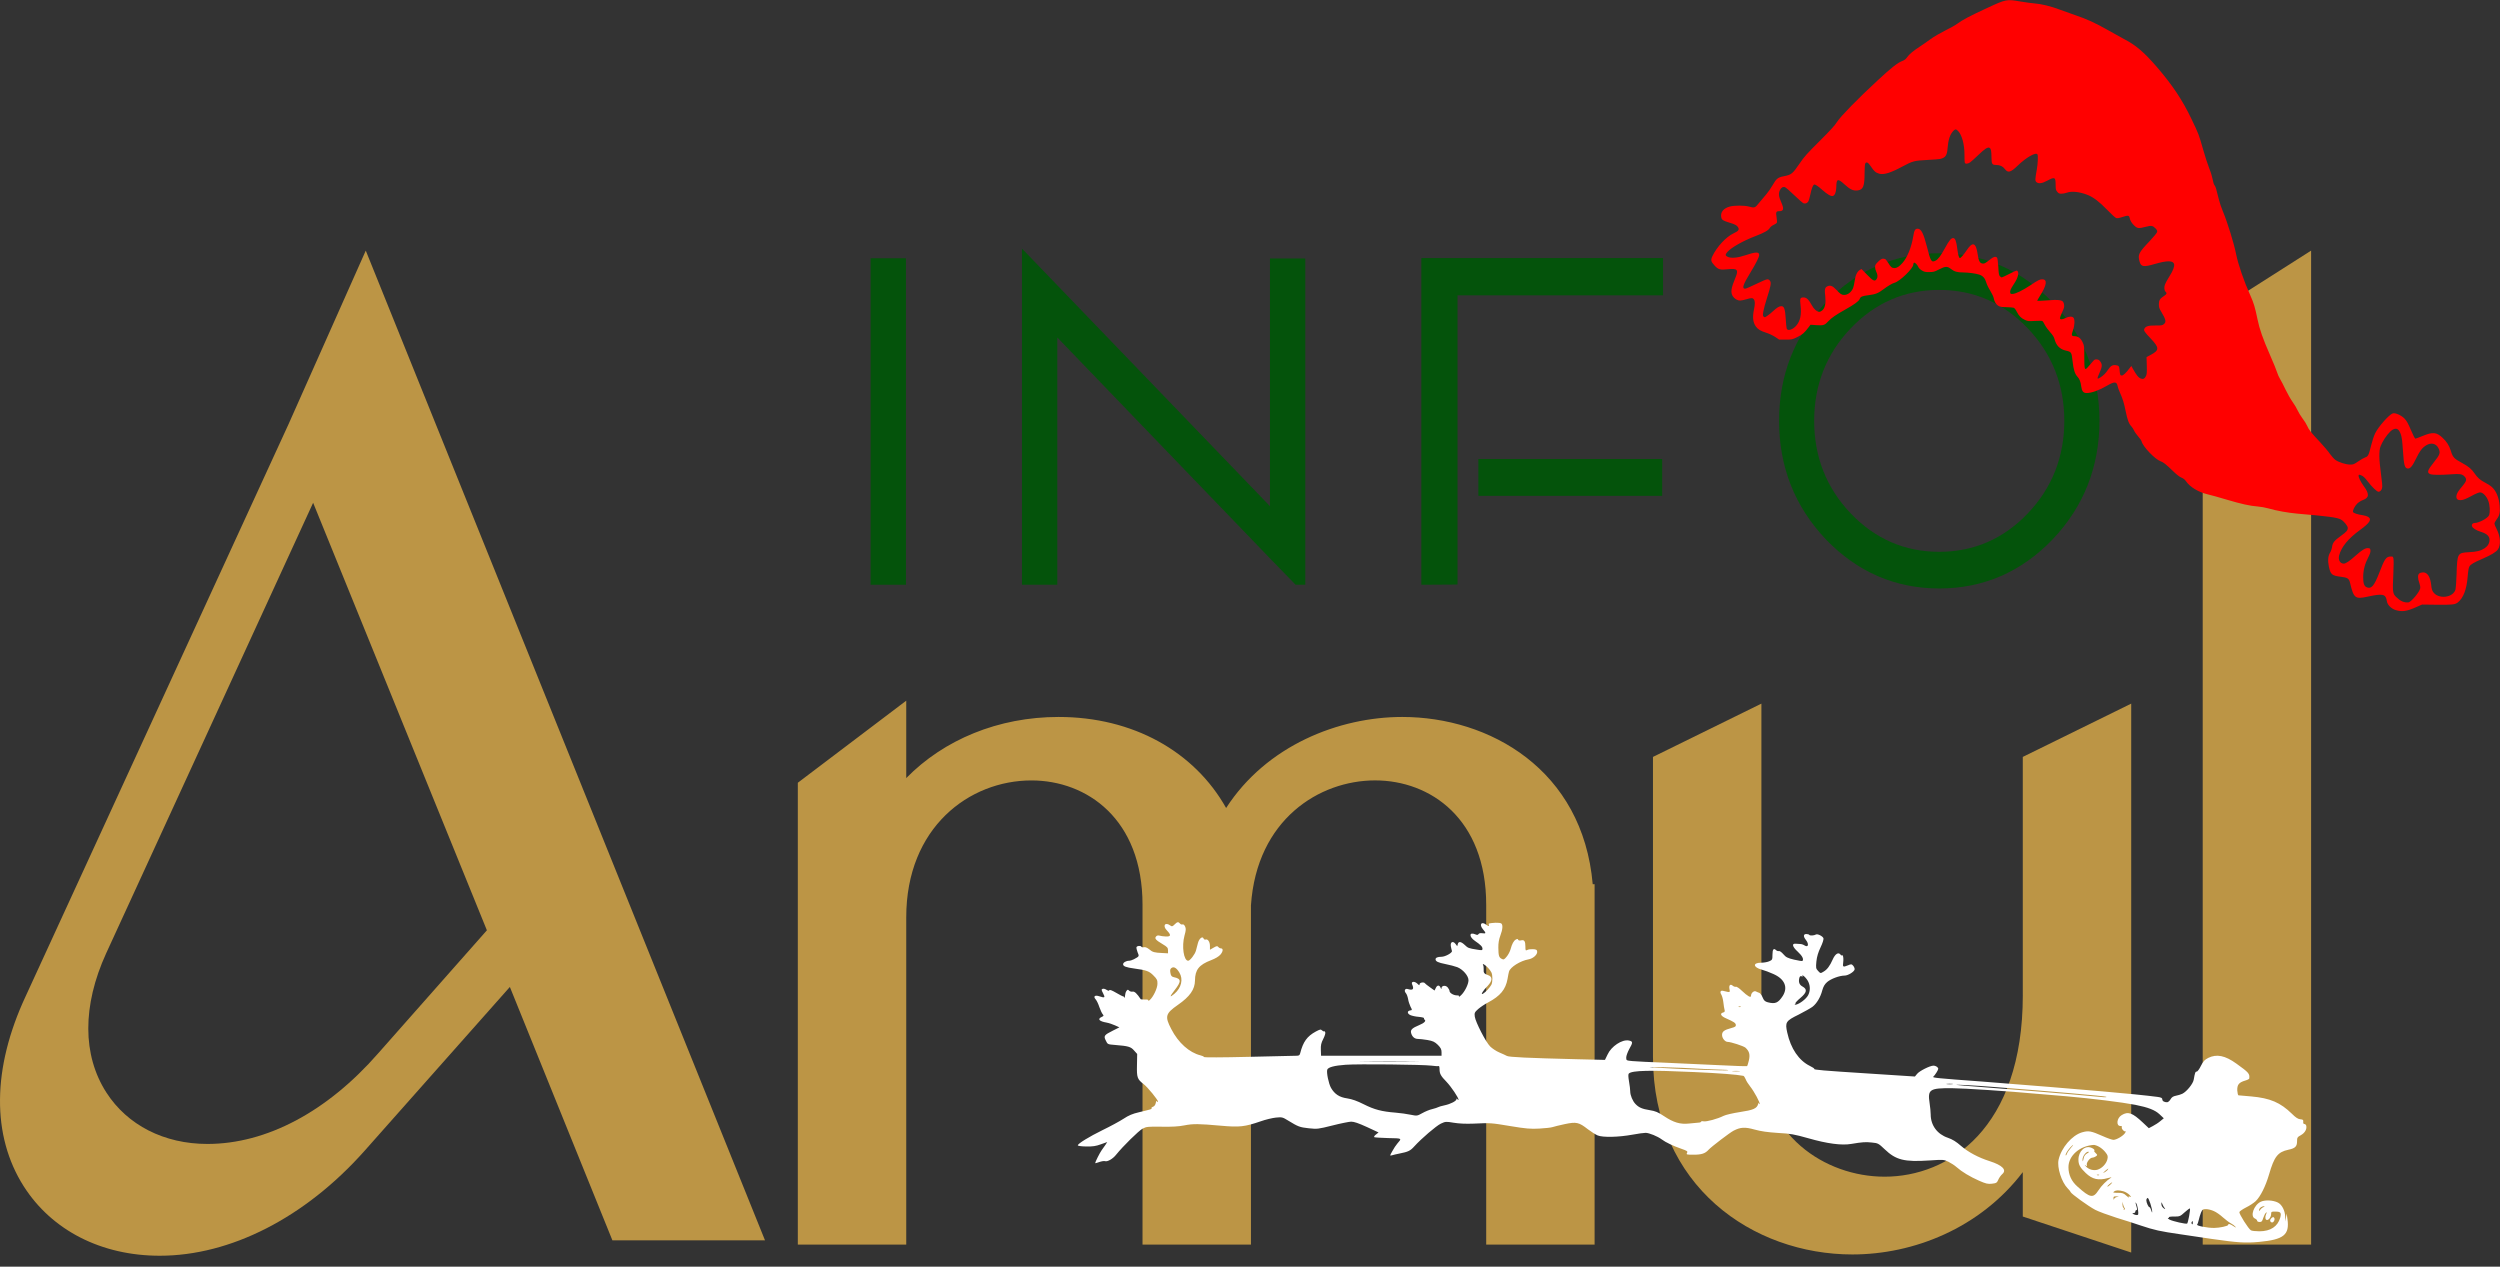 <svg width="225" height="114" viewBox="0 0 225 114" fill="none" xmlns="http://www.w3.org/2000/svg">
<rect x="0" y="0" width="225" height="114" fill="#333333" stroke="none"/>
<g clip-path="url(#clip0_37_19)">
<path d="M25.957 38.202L2.303 89.675C-0.709 96.136 -0.768 102.204 2.136 106.767C4.665 110.737 9.126 113.016 14.376 113.016C20.75 113.016 27.46 109.585 32.787 103.601L45.888 88.826L55.115 111.629H68.85L32.919 22.555L25.957 38.202ZM34.043 94.793C29.445 100.055 23.984 102.955 18.666 102.955C14.778 102.955 11.462 101.266 9.571 98.323C7.41 94.96 7.405 90.508 9.557 85.792L28.182 45.249L43.82 83.727L34.043 94.793Z" fill="#BC9545"/>
<path d="M126.201 64.526C120.511 64.526 113.98 67.092 110.351 72.72C107.491 67.63 101.964 64.526 95.27 64.526C89.851 64.526 84.947 66.572 81.562 70.027V63.06L71.804 70.448V112.015H81.562V82.556C81.562 74.47 87.228 70.239 92.829 70.239C97.805 70.239 102.827 73.698 102.827 81.43V112.015H112.585V81.488C113.103 73.757 118.735 70.236 123.759 70.236C128.736 70.236 133.758 73.696 133.758 81.427V112.012H143.514V79.579H143.344C142.448 69.253 134.042 64.526 126.201 64.526Z" fill="#BC9545"/>
<path d="M182.053 89.558C182.053 101.621 175.352 105.902 169.611 105.902C164.237 105.902 158.526 102.12 158.526 95.113V63.326L148.768 68.122V95.113C148.768 106.791 157.797 112.901 166.716 112.901C172.198 112.901 178.182 110.558 182.051 105.492V109.488L191.809 112.729V63.326L182.051 68.122V89.558H182.053Z" fill="#BC9545"/>
<path d="M198.244 28.769V112.014H208V22.555L198.244 28.769Z" fill="#BC9545"/>
<path d="M81.537 23.244H78.355V52.627H81.537V23.244Z" fill="#04530B"/>
<path d="M114.297 45.556L94.99 25.503L91.977 22.373V52.629H95.159V30.375L114.467 50.43L116.607 52.629H117.477V23.264H114.297V45.556Z" fill="#04530B"/>
<path d="M127.92 52.629L131.177 52.608V26.581H149.673V23.225H127.92V52.629Z" fill="#04530B"/>
<path d="M149.598 41.31H133.054V44.626H149.598V41.31Z" fill="#04530B"/>
<path d="M184.734 27.209C181.921 24.278 178.49 22.792 174.534 22.792C170.578 22.792 167.146 24.278 164.333 27.209C161.534 30.151 160.116 33.74 160.116 37.878C160.116 42.015 161.534 45.604 164.333 48.546C167.146 51.477 170.578 52.963 174.534 52.963C178.49 52.963 181.921 51.477 184.734 48.546C187.533 45.604 188.951 42.015 188.951 37.88C188.951 33.74 187.533 30.151 184.734 27.209ZM182.491 46.215C180.306 48.504 177.627 49.663 174.531 49.663C171.436 49.663 168.76 48.504 166.572 46.215C164.385 43.925 163.275 41.121 163.275 37.878C163.275 34.634 164.385 31.828 166.572 29.54C168.757 27.251 171.436 26.092 174.531 26.092C177.627 26.092 180.303 27.251 182.491 29.54C184.678 31.831 185.788 34.636 185.788 37.878C185.788 41.121 184.678 43.927 182.491 46.215Z" fill="#04530B"/>
<path d="M105.706 83.207C105.517 83.394 105.472 83.403 105.329 83.296C104.861 82.949 104.601 83.314 105.023 83.742C105.418 84.151 105.391 84.303 104.924 84.285C104.709 84.276 104.457 84.24 104.349 84.205C104.223 84.169 104.116 84.196 104.044 84.285C103.891 84.463 104.017 84.606 104.646 84.98C105.05 85.22 105.122 85.3 105.122 85.532V85.799L104.61 85.772C103.882 85.737 103.738 85.701 103.424 85.434C103.244 85.291 103.073 85.22 102.966 85.247C102.867 85.274 102.759 85.256 102.732 85.211C102.66 85.087 102.337 85.113 102.283 85.247C102.265 85.309 102.31 85.514 102.382 85.701C102.543 86.075 102.543 86.066 102.049 86.334C101.914 86.405 101.717 86.467 101.618 86.467C101.357 86.467 101.079 86.627 101.079 86.779C101.079 86.966 101.321 87.064 102.112 87.171C103.172 87.313 103.433 87.402 103.819 87.803C104.134 88.115 104.179 88.222 104.17 88.551C104.161 88.961 103.792 89.727 103.478 90.003C103.379 90.092 103.325 90.119 103.352 90.056C103.397 89.985 103.307 89.949 103.055 89.958C102.849 89.958 102.678 89.949 102.669 89.932C102.319 89.406 102.112 89.219 101.941 89.246C101.834 89.273 101.69 89.228 101.618 89.157C101.51 89.041 101.483 89.05 101.375 89.192C101.312 89.281 101.259 89.477 101.25 89.62C101.25 89.771 101.223 89.843 101.196 89.78C101.178 89.727 101.124 89.673 101.079 89.673C101.034 89.673 100.746 89.522 100.441 89.344C100.073 89.13 99.866 89.05 99.839 89.121C99.821 89.192 99.749 89.183 99.588 89.085C99.471 89.005 99.309 88.961 99.237 88.996C99.111 89.041 99.12 89.094 99.282 89.406C99.489 89.798 99.435 89.834 98.932 89.664C98.545 89.531 98.366 89.673 98.608 89.941C98.698 90.038 98.851 90.35 98.941 90.635C99.04 90.911 99.174 91.205 99.246 91.285C99.354 91.41 99.345 91.437 99.147 91.526C98.743 91.713 98.923 91.918 99.597 92.034C99.794 92.069 100.136 92.185 100.351 92.283L100.746 92.461L100.162 92.755C99.372 93.147 99.309 93.236 99.525 93.654C99.686 93.993 99.686 93.993 100.36 94.046C101.573 94.144 101.771 94.207 102.067 94.545L102.346 94.857L102.328 95.863C102.301 96.985 102.355 97.128 102.93 97.573C103.289 97.849 104.223 98.989 104.223 99.15C104.223 99.212 104.196 99.203 104.143 99.132C104.089 99.043 104.053 99.087 104.017 99.274C103.981 99.444 103.891 99.568 103.774 99.604C103.675 99.639 103.612 99.693 103.639 99.737C103.684 99.818 103.621 99.835 102.507 100.103C101.923 100.236 101.573 100.388 101.115 100.69C100.773 100.913 99.938 101.367 99.255 101.697C98.006 102.311 97.027 102.917 97 103.077C97 103.131 97.305 103.175 97.746 103.184C98.339 103.193 98.617 103.157 99.075 102.988L99.65 102.783L99.498 103.024C99.417 103.148 99.255 103.371 99.147 103.523C98.986 103.745 98.563 104.582 98.563 104.689C98.563 104.707 98.734 104.654 98.941 104.582C99.147 104.511 99.372 104.476 99.444 104.502C99.659 104.582 100.154 104.306 100.459 103.914C101.061 103.166 102.48 101.768 102.831 101.581C103.163 101.403 103.307 101.385 104.538 101.403C105.463 101.421 106.101 101.385 106.577 101.287C107.386 101.127 107.88 101.136 109.884 101.314C111.564 101.465 112.031 101.412 113.477 100.913C113.9 100.762 114.502 100.619 114.825 100.583C115.391 100.53 115.427 100.539 115.948 100.86C116.837 101.403 116.972 101.456 117.79 101.545C118.554 101.626 118.625 101.617 119.91 101.296C120.638 101.109 121.402 100.958 121.599 100.949C121.869 100.949 122.255 101.082 123.019 101.43L124.07 101.919L123.836 102.106C123.702 102.204 123.639 102.311 123.684 102.347C123.737 102.374 124.304 102.409 124.95 102.427C126.235 102.454 126.181 102.427 125.741 102.944C125.633 103.068 125.436 103.362 125.31 103.603C125.067 104.03 125.067 104.03 125.274 103.977C125.382 103.941 125.696 103.87 125.966 103.816C126.729 103.665 126.927 103.576 127.286 103.175C127.942 102.454 129.254 101.332 129.676 101.127C130.098 100.931 130.134 100.931 130.835 101.047C131.32 101.127 131.922 101.153 132.605 101.127C134.186 101.056 134.168 101.056 135.938 101.349C137.34 101.581 137.744 101.617 138.553 101.572C139.074 101.545 139.604 101.483 139.73 101.438C139.846 101.394 140.341 101.278 140.826 101.171C141.877 100.949 142.102 101.002 142.91 101.634C143.207 101.857 143.593 102.106 143.782 102.187C144.249 102.383 145.677 102.347 146.899 102.124C147.42 102.026 147.959 101.955 148.112 101.955C148.436 101.964 149.181 102.267 149.55 102.543C149.918 102.819 150.601 103.14 151.32 103.389C151.85 103.576 151.912 103.612 151.832 103.763C151.751 103.914 151.796 103.923 152.425 103.923C153.143 103.923 153.467 103.816 153.772 103.478C154.024 103.202 155.695 101.928 156.027 101.759C156.656 101.438 157.052 101.421 157.914 101.661C158.489 101.821 159.082 101.902 160.016 101.964C161.166 102.026 161.49 102.089 162.757 102.445C164.437 102.926 165.748 103.104 166.611 102.953C167.626 102.783 167.905 102.766 168.471 102.828C169.028 102.881 169.064 102.908 169.63 103.442C170.636 104.404 171.391 104.591 173.655 104.44C174.895 104.36 174.948 104.36 175.353 104.556C175.586 104.671 175.919 104.885 176.098 105.046C176.557 105.455 177.293 105.901 178.12 106.266C178.731 106.533 178.902 106.577 179.279 106.533C179.665 106.488 179.728 106.453 179.845 106.177C179.917 106.007 180.079 105.776 180.204 105.669C180.636 105.295 180.213 104.867 179.063 104.502C178.057 104.182 177.141 103.692 176.503 103.14C176.045 102.739 175.721 102.543 175.308 102.4C174.355 102.08 173.762 101.278 173.762 100.298C173.762 100.085 173.718 99.622 173.664 99.283C173.475 98.045 173.664 97.921 175.694 97.938C176.781 97.947 180.662 98.197 183.376 98.446C183.645 98.473 184.84 98.571 186.026 98.669C188.245 98.865 190.995 99.203 192.18 99.435C193.348 99.666 193.959 99.907 194.364 100.29L194.741 100.646L194.436 100.895C194.274 101.038 193.968 101.234 193.762 101.341L193.393 101.536L192.854 101.029C191.92 100.147 191.525 100.005 190.95 100.361C190.5 100.628 190.429 101.341 190.842 101.341C190.95 101.341 190.995 101.376 190.968 101.438C190.887 101.554 191.183 101.893 191.3 101.821C191.354 101.786 191.327 101.857 191.246 101.982C191.075 102.24 190.482 102.587 190.204 102.587C190.096 102.587 189.656 102.436 189.225 102.24C188.191 101.786 187.976 101.741 187.383 101.911C186.475 102.178 185.514 103.3 185.271 104.378C185.119 105.072 185.541 106.39 186.089 106.951C186.215 107.076 186.332 107.219 186.35 107.281C186.404 107.441 187.958 108.563 188.569 108.884C188.874 109.044 189.728 109.356 190.455 109.588C191.183 109.81 192.18 110.131 192.675 110.3C193.896 110.71 194.391 110.817 196.223 111.084C197.086 111.209 198.362 111.396 199.054 111.503C201.416 111.841 202.09 111.886 203.33 111.77C205.531 111.565 206.07 111.137 205.873 109.73L205.801 109.223L205.738 109.579L205.684 109.935L205.666 109.508C205.657 108.964 205.379 108.421 205.019 108.234C204.579 108.011 203.86 107.976 203.474 108.154C202.845 108.448 202.486 109.472 202.944 109.668C203.052 109.712 203.141 109.801 203.141 109.864C203.141 109.926 203.24 109.98 203.366 109.98C203.546 109.98 203.6 109.917 203.689 109.623C203.752 109.427 203.86 109.223 203.923 109.16C204.031 109.071 204.031 109.098 203.941 109.294C203.833 109.534 203.878 109.801 204.031 109.801C204.202 109.801 204.399 109.516 204.399 109.285C204.399 109.053 204.426 109.036 204.804 109.044C205.262 109.044 205.343 109.151 205.217 109.606C204.983 110.389 204.354 110.808 203.366 110.817C203.025 110.817 202.665 110.781 202.584 110.728C202.369 110.612 201.515 109.258 201.542 109.089C201.56 109.018 201.83 108.831 202.144 108.67C202.459 108.519 202.845 108.261 203.016 108.1C203.438 107.691 203.896 106.782 204.211 105.713C204.678 104.093 205.001 103.683 205.945 103.478C206.564 103.353 206.735 103.184 206.735 102.721C206.735 102.383 206.762 102.338 207.086 102.16C207.436 101.964 207.634 101.626 207.562 101.314C207.544 101.234 207.472 101.162 207.4 101.162C207.31 101.162 207.274 101.091 207.292 100.958C207.31 100.797 207.274 100.753 207.032 100.735C206.816 100.717 206.609 100.575 206.268 100.236C205.235 99.23 204.318 98.829 202.602 98.678C202.036 98.624 201.524 98.58 201.47 98.58C201.416 98.58 201.371 98.384 201.354 98.143C201.336 97.627 201.497 97.422 202.063 97.253C202.261 97.199 202.432 97.11 202.432 97.066C202.486 96.629 202.396 96.531 201.282 95.73C200.257 94.99 199.494 94.839 198.739 95.213C198.416 95.382 198.29 95.516 198.083 95.925C197.948 96.21 197.778 96.442 197.706 96.442C197.58 96.442 197.544 96.54 197.436 97.163C197.382 97.529 196.807 98.241 196.412 98.437C196.286 98.499 196.026 98.58 195.837 98.615C195.586 98.66 195.451 98.749 195.343 98.945C195.262 99.087 195.118 99.203 195.037 99.203C194.777 99.203 194.606 99.096 194.606 98.936C194.606 98.82 194.507 98.767 194.184 98.722C193.25 98.597 191.309 98.401 189.216 98.223C188.003 98.125 185.864 97.938 184.454 97.823C183.043 97.707 180.276 97.484 178.3 97.333C174.391 97.048 173.87 96.994 173.996 96.905C174.05 96.87 174.176 96.692 174.293 96.513C174.472 96.21 174.481 96.157 174.355 96.041C174.284 95.97 174.131 95.908 174.014 95.908C173.7 95.908 172.738 96.389 172.532 96.656L172.343 96.887L168.219 96.62C164.032 96.353 163.206 96.282 163.287 96.202C163.314 96.175 163.134 96.05 162.891 95.934C161.894 95.445 161.166 94.367 160.852 92.933C160.645 91.998 160.717 91.882 161.885 91.312C162.388 91.054 162.945 90.742 163.116 90.617C163.502 90.323 163.844 89.754 164.005 89.13C164.104 88.783 164.221 88.578 164.446 88.382C164.787 88.088 165.56 87.803 166.009 87.803C166.323 87.803 166.871 87.465 166.916 87.251C166.934 87.171 166.871 87.019 166.791 86.921C166.647 86.761 166.611 86.752 166.323 86.877C165.856 87.064 165.829 87.046 165.892 86.574C165.919 86.342 165.901 86.093 165.856 86.022C165.811 85.951 165.766 85.924 165.766 85.977C165.766 86.022 165.704 85.995 165.641 85.906C165.452 85.665 165.164 85.853 164.94 86.36C164.688 86.93 164.446 87.26 164.122 87.447C163.844 87.616 163.844 87.616 163.628 87.384C163.43 87.171 163.421 87.108 163.475 86.529C163.52 86.102 163.637 85.71 163.853 85.256C164.032 84.891 164.14 84.534 164.113 84.445C164.05 84.258 163.574 84.018 163.43 84.107C163.269 84.205 162.891 84.223 162.838 84.143C162.811 84.098 162.694 84.062 162.568 84.062C162.298 84.062 162.28 84.285 162.532 84.597C162.829 84.971 162.748 85.309 162.406 85.087C162.298 85.015 162.137 84.962 162.038 84.962C161.939 84.962 161.759 84.944 161.634 84.935C161.229 84.891 161.301 85.202 161.804 85.657C162.209 86.031 162.361 86.334 162.218 86.485C162.191 86.512 161.858 86.458 161.472 86.369C160.879 86.227 160.735 86.155 160.502 85.879C160.349 85.701 160.169 85.568 160.097 85.594C160.025 85.621 159.918 85.576 159.846 85.514C159.63 85.3 159.522 85.443 159.522 85.924C159.522 86.369 159.504 86.396 159.217 86.52C159.055 86.592 158.723 86.645 158.48 86.645C157.725 86.645 157.779 87.064 158.561 87.269C158.795 87.331 159.253 87.5 159.585 87.652C160.618 88.097 160.942 88.854 160.448 89.638C160.034 90.27 159.774 90.377 159.109 90.208C158.839 90.136 158.75 90.047 158.633 89.762C158.552 89.558 158.417 89.379 158.327 89.353C158.246 89.326 158.112 89.273 158.031 89.228C157.851 89.139 157.591 89.371 157.591 89.62C157.591 89.834 157.303 89.673 156.764 89.166C156.539 88.943 156.297 88.783 156.225 88.809C156.162 88.827 156.036 88.792 155.955 88.72C155.731 88.524 155.587 88.667 155.65 89.005C155.704 89.273 155.695 89.299 155.506 89.273C155.389 89.255 155.21 89.21 155.111 89.183C154.85 89.103 154.761 89.273 154.922 89.522C154.985 89.629 155.075 89.941 155.102 90.208C155.129 90.475 155.183 90.787 155.21 90.885C155.255 91.027 155.219 91.089 155.084 91.125C154.761 91.205 154.868 91.446 155.327 91.642C156.063 91.971 156.198 92.06 156.225 92.238C156.243 92.372 156.162 92.434 155.821 92.523C155.183 92.693 154.985 92.835 154.985 93.147C154.985 93.441 155.255 93.77 155.488 93.77C155.776 93.77 156.917 94.144 157.087 94.287C157.438 94.607 157.519 94.901 157.402 95.427C157.339 95.694 157.267 95.934 157.231 95.952C157.195 95.97 156.036 95.934 154.662 95.863C153.287 95.792 151.104 95.694 149.819 95.641C148.534 95.596 147.232 95.525 146.926 95.498C146.369 95.445 146.36 95.445 146.36 95.177C146.36 95.026 146.486 94.688 146.63 94.42C146.98 93.815 146.971 93.717 146.585 93.645C145.983 93.53 145.013 94.171 144.68 94.91L144.446 95.391L141.877 95.329C137.537 95.222 135.812 95.142 135.624 95.035C135.525 94.981 135.22 94.839 134.941 94.723C134.662 94.607 134.294 94.358 134.114 94.18C133.728 93.797 132.803 91.998 132.731 91.499C132.686 91.161 132.713 91.107 133.036 90.813C133.234 90.644 133.638 90.368 133.935 90.217C135.022 89.638 135.507 89.059 135.678 88.106C135.723 87.821 135.786 87.518 135.812 87.438C135.929 87.037 136.828 86.476 137.564 86.342C137.987 86.271 138.382 85.906 138.346 85.639C138.328 85.478 138.256 85.443 137.969 85.425C137.78 85.416 137.546 85.443 137.457 85.496C137.304 85.576 137.286 85.55 137.286 85.202C137.286 84.704 137.187 84.561 136.9 84.632C136.756 84.668 136.657 84.641 136.63 84.57C136.603 84.49 136.549 84.49 136.423 84.561C136.226 84.677 136.082 84.944 135.947 85.443C135.893 85.639 135.741 85.933 135.597 86.102C135.381 86.369 135.318 86.387 135.157 86.298C134.905 86.173 134.86 86.013 134.851 85.291C134.842 84.891 134.905 84.543 135.031 84.205C135.246 83.635 135.273 83.234 135.112 83.109C135.049 83.065 134.815 83.038 134.591 83.047C133.989 83.092 133.953 83.1 133.998 83.234C134.061 83.385 133.962 83.377 133.746 83.216C133.324 82.896 133.108 83.207 133.459 83.626C133.764 83.982 133.755 84.045 133.414 83.991C133.243 83.964 133.108 83.991 133.063 84.071C133 84.16 132.938 84.16 132.776 84.089C132.219 83.849 132.192 84.303 132.74 84.677C133.27 85.042 133.423 85.202 133.423 85.389C133.423 85.532 133.378 85.541 132.955 85.47C132.165 85.345 132.12 85.327 131.823 85.042C131.491 84.73 131.266 84.704 131.204 84.962L131.15 85.158L130.997 84.953C130.763 84.65 130.512 84.775 130.575 85.158C130.602 85.309 130.646 85.505 130.673 85.576C130.745 85.737 130.08 86.111 129.721 86.111C129.398 86.111 129.2 86.191 129.2 86.334C129.2 86.529 129.425 86.636 130.107 86.77C130.476 86.841 130.943 86.966 131.159 87.046C131.671 87.251 132.165 87.83 132.165 88.222C132.165 88.587 131.814 89.281 131.482 89.584C131.347 89.709 131.266 89.754 131.302 89.691C131.347 89.62 131.293 89.584 131.114 89.584C130.817 89.584 130.458 89.362 130.458 89.192C130.458 89.121 130.386 88.979 130.296 88.872C130.107 88.64 129.739 88.694 129.73 88.943C129.73 89.05 129.703 89.041 129.649 88.89C129.541 88.631 129.344 88.64 129.218 88.925L129.11 89.148L128.697 88.854C128.472 88.694 128.266 88.533 128.248 88.498C128.158 88.355 127.762 88.427 127.762 88.578C127.762 88.703 127.727 88.694 127.547 88.516C127.286 88.284 126.981 88.329 127.089 88.587C127.286 89.032 127.17 89.157 126.702 89.014C126.451 88.934 126.334 89.166 126.532 89.388C126.604 89.469 126.693 89.709 126.729 89.914C126.756 90.119 126.864 90.43 126.945 90.6C127.107 90.902 127.107 90.911 126.918 90.938C126.63 90.983 126.639 91.223 126.927 91.357C127.062 91.419 127.412 91.499 127.691 91.517C127.978 91.544 128.185 91.597 128.167 91.642C128.14 91.677 128.158 91.731 128.203 91.766C128.382 91.864 128.194 92.069 127.736 92.256C127.089 92.523 126.927 92.684 126.999 92.969C127.089 93.307 127.313 93.503 127.61 93.503C127.762 93.503 128.149 93.548 128.472 93.601C128.966 93.69 129.119 93.761 129.407 94.037C129.667 94.305 129.739 94.438 129.739 94.697V95.017H124.321H118.895L118.877 94.492C118.859 94.073 118.904 93.868 119.093 93.503C119.227 93.245 119.308 92.978 119.272 92.906C119.245 92.826 119.2 92.79 119.173 92.817C119.137 92.844 119.057 92.808 118.985 92.737C118.868 92.621 118.805 92.639 118.428 92.835C117.637 93.263 117.278 93.761 117.017 94.794C116.972 94.973 116.909 95.017 116.685 95.017C116.532 95.017 114.609 95.062 112.417 95.115C109.92 95.177 108.401 95.177 108.365 95.133C108.338 95.079 108.195 95.017 108.042 94.981C107.036 94.732 106.047 93.85 105.418 92.621C104.816 91.472 104.888 91.223 106.011 90.439C107.089 89.691 107.539 89.05 107.548 88.248C107.557 87.278 107.907 86.832 109.003 86.414C109.38 86.271 109.695 86.084 109.839 85.915C110.081 85.63 110.108 85.354 109.884 85.354C109.812 85.354 109.704 85.3 109.65 85.229C109.56 85.122 109.497 85.131 109.219 85.291L108.895 85.478V85.131C108.895 84.766 108.698 84.481 108.5 84.561C108.437 84.588 108.356 84.543 108.32 84.463C108.23 84.223 107.925 84.463 107.817 84.864C107.772 85.06 107.691 85.372 107.637 85.55C107.557 85.879 107.098 86.467 106.937 86.467C106.532 86.467 106.344 85.167 106.604 84.205C106.739 83.733 106.748 83.573 106.658 83.385C106.595 83.243 106.505 83.172 106.425 83.198C106.362 83.225 106.254 83.19 106.2 83.118C106.047 82.94 105.957 82.958 105.706 83.207ZM133.926 87.108C134.034 87.215 134.168 87.402 134.222 87.509C134.348 87.758 134.348 88.382 134.222 88.631C134.087 88.881 133.692 89.308 133.486 89.424C133.333 89.504 133.333 89.486 133.423 89.299C133.486 89.183 133.692 88.925 133.89 88.729C134.33 88.266 134.348 87.901 133.917 87.758C133.575 87.643 133.504 87.554 133.53 87.224C133.539 87.073 133.513 86.903 133.477 86.832C133.36 86.654 133.692 86.85 133.926 87.108ZM106.146 87.536C106.505 88.133 106.326 88.898 105.706 89.433C105.248 89.825 105.248 89.718 105.706 89.13C106.344 88.311 106.326 88.088 105.643 87.945C105.445 87.901 105.382 87.821 105.337 87.563C105.293 87.304 105.311 87.215 105.436 87.117C105.652 86.966 105.895 87.117 106.146 87.536ZM162.766 88.4C162.936 88.792 162.918 89.219 162.73 89.575C162.55 89.905 161.984 90.341 161.634 90.421C161.508 90.448 161.463 90.448 161.526 90.421C161.58 90.395 161.616 90.341 161.589 90.297C161.562 90.261 161.768 90.038 162.047 89.807C162.622 89.317 162.676 89.032 162.218 88.783C161.939 88.631 161.849 88.382 161.939 88.017C161.984 87.865 162.038 87.83 162.146 87.865C162.254 87.91 162.271 87.892 162.218 87.794C162.173 87.723 162.254 87.767 162.397 87.892C162.532 88.017 162.703 88.239 162.766 88.4ZM156.665 90.617C156.638 90.644 156.557 90.653 156.495 90.626C156.423 90.6 156.45 90.573 156.548 90.573C156.647 90.564 156.701 90.591 156.665 90.617ZM127.205 95.525C126.037 95.543 124.097 95.543 122.893 95.525C121.689 95.516 122.65 95.507 125.022 95.507C127.394 95.507 128.373 95.516 127.205 95.525ZM128.832 95.908C129.155 95.952 129.443 95.97 129.487 95.943C129.523 95.917 129.559 96.041 129.559 96.219C129.559 96.638 129.667 96.834 130.197 97.377C130.611 97.814 131.266 98.784 131.266 98.972C131.266 99.025 131.221 99.007 131.177 98.936C131.114 98.847 131.087 98.838 131.087 98.918C131.087 99.087 130.557 99.363 130.009 99.479C129.739 99.533 129.479 99.613 129.425 99.648C129.38 99.684 129.137 99.755 128.904 99.818C128.661 99.871 128.257 100.04 128.005 100.183C127.538 100.441 127.529 100.441 126.954 100.325C126.63 100.254 126.029 100.174 125.606 100.138C124.357 100.04 123.684 99.862 122.749 99.39C122.129 99.078 121.698 98.927 121.258 98.856C120.548 98.758 120.117 98.473 119.793 97.912C119.578 97.538 119.371 96.522 119.452 96.273C119.524 96.05 120.099 95.899 121.114 95.828C122.228 95.747 128.086 95.81 128.832 95.908ZM152.919 96.184C153.682 96.228 154.617 96.264 154.985 96.273C155.354 96.273 155.596 96.3 155.524 96.326C155.389 96.38 150.969 96.21 149.011 96.086C148.148 96.023 148.292 96.023 149.729 96.05C150.718 96.077 152.155 96.13 152.919 96.184ZM152.514 96.487C154.814 96.594 156.306 96.709 156.899 96.825C156.953 96.834 157.043 96.968 157.105 97.119C157.159 97.279 157.348 97.573 157.519 97.787C157.869 98.223 158.444 99.283 158.363 99.363C158.336 99.39 158.309 99.354 158.3 99.283C158.291 99.212 158.264 99.257 158.229 99.372C158.121 99.764 157.788 99.907 156.593 100.085C155.964 100.183 155.3 100.334 155.111 100.432C154.581 100.699 153.593 100.966 153.332 100.922C153.206 100.895 153.098 100.913 153.098 100.949C153.098 100.993 152.991 101.038 152.856 101.038C152.712 101.047 152.335 101.082 152.011 101.118C151.23 101.207 150.619 101.029 149.756 100.45C149.226 100.094 148.984 99.996 148.48 99.915C147.798 99.809 147.492 99.675 147.196 99.363C146.935 99.096 146.72 98.571 146.72 98.232C146.72 98.081 146.675 97.68 146.612 97.333C146.54 96.905 146.531 96.683 146.594 96.62C146.881 96.335 148.525 96.3 152.514 96.487ZM156.539 96.415C156.378 96.433 156.108 96.433 155.955 96.415C155.794 96.398 155.92 96.38 156.243 96.38C156.566 96.38 156.692 96.398 156.539 96.415ZM175.721 97.573C175.577 97.591 175.362 97.591 175.227 97.573C175.083 97.555 175.2 97.538 175.47 97.538C175.739 97.538 175.856 97.555 175.721 97.573ZM179.512 97.832C184.849 98.241 189.503 98.651 189.566 98.713C189.62 98.775 189.359 98.767 188.425 98.669C187.23 98.544 180.537 97.992 178.21 97.823C177.123 97.742 176.17 97.662 176.098 97.644C175.901 97.591 177.626 97.68 179.512 97.832ZM186.359 103.336C186.206 103.505 186.062 103.727 186.026 103.834C185.99 103.941 185.945 104.003 185.918 103.986C185.855 103.914 186.062 103.558 186.323 103.273C186.655 102.926 186.682 102.97 186.359 103.336ZM188.937 103.22C189.117 103.318 189.368 103.54 189.494 103.71C189.701 103.968 189.728 104.066 189.665 104.333C189.575 104.725 189.198 105.135 188.793 105.268C188.434 105.384 187.967 105.259 187.724 104.965C187.598 104.823 187.589 104.805 187.706 104.885C187.832 104.983 187.85 104.983 187.814 104.841C187.76 104.636 188.093 104.191 188.308 104.191C188.389 104.191 188.533 104.137 188.623 104.075C188.784 103.959 188.784 103.95 188.623 103.79C188.524 103.701 188.461 103.612 188.479 103.594C188.551 103.496 188.461 103.398 188.227 103.3C187.652 103.059 187.059 103.603 187.059 104.369C187.059 104.814 187.203 105.081 187.715 105.571C188.308 106.141 188.865 106.266 189.719 106.025C189.988 105.945 190.096 105.936 189.988 105.998C189.611 106.23 189.126 106.711 188.856 107.138C188.38 107.869 188.111 107.815 186.97 106.791C186.43 106.319 186.161 105.722 186.161 105.046C186.161 104.012 187.176 103.122 188.443 103.042C188.533 103.042 188.757 103.113 188.937 103.22ZM187.85 103.799C187.706 103.87 187.58 104.03 187.545 104.173C187.464 104.565 187.437 104.609 187.428 104.36C187.419 104.084 187.733 103.656 187.94 103.656C188.039 103.665 188.012 103.71 187.85 103.799ZM189.665 105.313C189.593 105.384 189.458 105.491 189.359 105.535C189.243 105.598 189.279 105.544 189.44 105.402C189.746 105.143 189.827 105.108 189.665 105.313ZM188.919 105.758C188.892 105.785 188.811 105.794 188.748 105.767C188.677 105.74 188.704 105.713 188.802 105.713C188.901 105.705 188.955 105.731 188.919 105.758ZM189.925 106.622C189.809 106.738 189.692 106.809 189.665 106.791C189.62 106.756 190.006 106.417 190.096 106.417C190.123 106.417 190.042 106.506 189.925 106.622ZM191.111 107.219C191.282 107.272 191.525 107.406 191.65 107.539C191.821 107.726 191.83 107.753 191.695 107.7C191.561 107.646 191.543 107.664 191.596 107.762C191.632 107.833 191.543 107.762 191.381 107.619C191.129 107.388 191.021 107.352 190.599 107.352C190.186 107.352 190.132 107.334 190.267 107.236C190.446 107.103 190.68 107.103 191.111 107.219ZM190.545 107.726C190.411 107.744 190.285 107.833 190.267 107.913C190.24 108.02 190.222 108.002 190.213 107.86C190.204 107.691 190.249 107.664 190.5 107.673C190.761 107.691 190.761 107.691 190.545 107.726ZM193.699 109.089C193.69 109.16 193.654 109.089 193.609 108.929C193.564 108.777 193.492 108.644 193.447 108.644C193.357 108.644 193.169 108.234 193.169 108.02C193.169 107.931 193.223 107.842 193.286 107.815C193.384 107.78 193.708 108.768 193.699 109.089ZM191.201 108.706C191.264 108.768 191.255 108.831 191.183 108.875C191.12 108.911 191.102 108.902 191.138 108.84C191.165 108.786 191.156 108.724 191.102 108.688C191.057 108.661 191.021 108.528 191.021 108.394L191.039 108.154L191.075 108.376C191.102 108.501 191.156 108.644 191.201 108.706ZM192.423 108.911C192.468 109.303 192.459 109.356 192.306 109.356C192.216 109.356 192.073 109.312 192.001 109.267C191.884 109.196 191.893 109.178 192.028 109.178C192.109 109.178 192.18 109.116 192.18 109.044C192.18 108.973 192.225 108.911 192.279 108.911C192.333 108.911 192.351 108.831 192.315 108.706C192.279 108.599 192.234 108.43 192.216 108.332C192.171 108.172 192.18 108.172 192.27 108.305C192.324 108.394 192.396 108.661 192.423 108.911ZM194.804 108.706C194.939 108.866 194.831 108.848 194.66 108.679C194.579 108.608 194.516 108.457 194.525 108.35C194.525 108.163 194.534 108.163 194.615 108.368C194.66 108.492 194.75 108.644 194.804 108.706ZM203.707 108.644C203.6 108.688 203.474 108.795 203.42 108.884C203.339 109.027 203.33 109.027 203.321 108.893C203.321 108.733 203.555 108.555 203.77 108.563C203.851 108.563 203.824 108.599 203.707 108.644ZM197.023 109.445C196.96 109.793 196.879 110.095 196.843 110.122C196.736 110.184 195.55 109.917 195.262 109.766C195.127 109.695 195.064 109.632 195.127 109.623C195.19 109.623 195.226 109.588 195.199 109.552C195.181 109.516 195.397 109.481 195.675 109.49C196.17 109.49 196.223 109.472 196.619 109.107C196.852 108.893 197.068 108.742 197.095 108.759C197.122 108.786 197.086 109.098 197.023 109.445ZM199.251 109C199.467 109.089 199.826 109.347 200.06 109.561C200.302 109.775 200.617 110.015 200.77 110.095C200.922 110.176 201.102 110.309 201.174 110.389C201.264 110.514 201.228 110.505 201.012 110.354C200.716 110.149 200.536 110.104 200.536 110.238C200.536 110.345 199.745 110.514 199.269 110.514C198.631 110.514 197.652 110.318 197.742 110.211C197.787 110.158 197.85 109.971 197.886 109.801C197.921 109.632 198.011 109.338 198.083 109.151C198.209 108.857 198.254 108.822 198.55 108.822C198.73 108.822 199.045 108.902 199.251 109ZM197.355 110.069C197.355 110.176 197.32 110.211 197.275 110.167C197.23 110.122 197.221 110.042 197.248 109.988C197.338 109.855 197.355 109.864 197.355 110.069Z" fill="white"/>
<path d="M204.417 109.641C204.273 109.784 204.282 109.953 204.444 110.015C204.588 110.069 204.759 109.819 204.696 109.641C204.642 109.508 204.552 109.508 204.417 109.641Z" fill="white"/>
</g>
<g clip-path="url(#clip1_37_19)">
<path d="M181.873 0.141C182.3 0.214 182.86 0.287 183.121 0.309C183.731 0.354 184.597 0.568 185.395 0.872C185.745 1.001 186.372 1.226 186.782 1.367C187.825 1.721 188.546 2.047 189.755 2.733C190.332 3.059 190.964 3.414 191.164 3.515C192.224 4.06 192.978 4.707 194.132 6.045C195.535 7.682 196.4 8.975 197.221 10.685C197.881 12.057 197.898 12.102 198.286 13.474C198.453 14.065 198.702 14.824 198.835 15.162C198.974 15.499 199.107 15.949 199.141 16.157C199.174 16.371 199.246 16.596 199.307 16.674C199.412 16.809 199.451 16.939 199.706 17.985C199.767 18.243 199.928 18.71 200.061 19.025C200.466 19.992 201.054 21.882 201.254 22.889C201.442 23.822 201.964 25.335 202.541 26.611C202.835 27.264 202.957 27.669 203.173 28.726C203.362 29.643 203.65 30.464 204.31 31.971C204.61 32.651 204.893 33.349 204.943 33.523C204.992 33.697 205.115 33.962 205.209 34.114C205.303 34.265 205.525 34.693 205.702 35.069C205.88 35.441 206.163 35.935 206.335 36.177C206.507 36.414 206.706 36.751 206.784 36.931C206.862 37.111 207.061 37.431 207.222 37.651C207.389 37.864 207.577 38.168 207.644 38.326C207.794 38.674 207.993 38.933 208.792 39.777C209.136 40.148 209.546 40.626 209.696 40.851C209.852 41.07 210.079 41.323 210.207 41.407C210.512 41.615 211.144 41.812 211.521 41.812C211.798 41.812 211.865 41.784 212.242 41.526C212.47 41.362 212.753 41.205 212.869 41.166C213.13 41.081 213.185 40.969 213.407 40.069C213.496 39.698 213.657 39.214 213.762 39.001C214.056 38.393 215.049 37.28 215.36 37.201C215.593 37.139 216.125 37.381 216.408 37.673C216.602 37.881 216.73 38.101 216.985 38.708C217.168 39.141 217.34 39.478 217.379 39.478C217.423 39.478 217.711 39.372 218.022 39.242C218.954 38.86 219.276 38.888 219.819 39.389C220.18 39.715 220.435 40.108 220.568 40.553C220.757 41.171 220.845 41.267 221.644 41.7C222.166 41.981 222.465 42.234 222.726 42.628C222.981 43.005 223.231 43.218 223.702 43.46C223.891 43.556 224.118 43.702 224.218 43.786C224.651 44.152 224.911 44.765 224.972 45.552C225.022 46.131 224.956 46.401 224.695 46.75C224.59 46.891 224.501 47.059 224.501 47.127C224.501 47.189 224.59 47.414 224.701 47.622C225.039 48.28 225.089 49.033 224.817 49.444C224.656 49.68 224.201 49.956 223.391 50.304C222.648 50.625 222.376 50.782 222.249 50.979C222.182 51.08 222.132 51.367 222.088 51.924C221.994 53.054 221.705 53.808 221.217 54.207C220.967 54.415 220.696 54.443 219.292 54.426L217.983 54.41L217.445 54.646C216.602 55.023 216.186 55.079 215.62 54.91C215.226 54.792 214.871 54.443 214.822 54.128C214.722 53.448 214.483 53.397 213.047 53.706C211.97 53.943 211.826 53.83 211.51 52.475C211.416 52.064 211.288 51.98 210.661 51.907C209.879 51.811 209.746 51.699 209.602 51.007C209.485 50.462 209.524 50.023 209.707 49.736C209.785 49.612 209.863 49.388 209.885 49.219C209.935 48.848 210.09 48.651 210.695 48.218C211.183 47.869 211.299 47.734 211.299 47.509C211.299 47.329 210.939 46.891 210.678 46.756C210.329 46.57 209.619 46.474 206.751 46.227C205.924 46.154 204.882 45.968 204.149 45.755C203.889 45.681 203.462 45.603 203.206 45.586C202.485 45.53 201.731 45.361 200.4 44.967C199.728 44.765 198.957 44.551 198.686 44.489C197.859 44.292 197.11 43.843 196.75 43.325C196.639 43.162 196.506 43.055 196.334 42.988C196.167 42.926 195.901 42.718 195.552 42.38C194.93 41.779 194.703 41.599 194.442 41.509C193.965 41.346 192.861 40.198 192.751 39.743C192.734 39.658 192.59 39.445 192.434 39.276C192.279 39.102 192.113 38.865 192.068 38.753C192.024 38.641 191.913 38.472 191.83 38.382C191.597 38.134 191.469 37.797 191.308 36.998C191.153 36.234 191.042 35.885 190.787 35.317C190.693 35.114 190.604 34.856 190.582 34.738C190.504 34.327 190.288 34.327 189.617 34.721C188.94 35.12 188.241 35.373 187.797 35.373C187.498 35.373 187.365 35.21 187.309 34.771C187.265 34.378 187.154 34.097 186.976 33.911C186.738 33.658 186.616 33.276 186.532 32.516C186.444 31.695 186.427 31.667 185.928 31.555C185.379 31.431 185.051 31.093 184.896 30.486C184.852 30.317 184.73 30.137 184.508 29.89C184.33 29.693 184.114 29.401 184.031 29.232C183.953 29.069 183.853 28.917 183.82 28.895C183.787 28.866 183.482 28.866 183.143 28.883C182.589 28.917 182.505 28.912 182.256 28.799C181.901 28.636 181.707 28.445 181.507 28.051C181.413 27.86 181.302 27.719 181.23 27.697C181.163 27.674 180.869 27.652 180.575 27.646C180.148 27.641 180.004 27.618 179.848 27.523C179.638 27.399 179.482 27.134 179.432 26.82C179.416 26.713 179.277 26.42 179.127 26.173C178.972 25.931 178.806 25.588 178.761 25.419C178.65 25.037 178.467 24.829 178.135 24.716C177.813 24.609 177.164 24.525 176.659 24.519C176.149 24.519 175.882 24.441 175.583 24.204C175.256 23.946 175.078 23.957 174.507 24.25C174.096 24.463 174.013 24.486 173.636 24.486C173.281 24.491 173.181 24.469 172.965 24.339C172.815 24.25 172.682 24.12 172.643 24.019C172.554 23.811 172.332 23.597 172.255 23.648C172.222 23.665 172.194 23.743 172.194 23.816C172.194 24.154 170.973 25.335 170.496 25.453C170.302 25.503 169.903 25.74 169.515 26.032C169.038 26.392 168.794 26.488 168.172 26.566C167.584 26.64 167.446 26.696 167.368 26.915C167.29 27.112 166.897 27.399 166.064 27.866C165.249 28.321 164.833 28.608 164.561 28.9C164.228 29.266 164.112 29.305 163.502 29.266L162.947 29.226L162.786 29.44C162.392 29.963 162.237 30.098 161.771 30.329C161.305 30.559 161.283 30.565 160.712 30.565H160.124L159.752 30.317C159.547 30.183 159.186 30.014 158.942 29.941C158.438 29.783 158.188 29.626 158.01 29.361C157.761 28.985 157.716 28.546 157.855 27.866C157.961 27.359 157.961 27.106 157.85 26.949C157.744 26.797 157.622 26.797 157.162 26.938C156.962 27 156.712 27.05 156.607 27.05C156.363 27.05 156.086 26.881 155.941 26.645C155.742 26.308 155.797 25.925 156.186 24.997C156.491 24.272 156.369 24.137 155.498 24.233C154.815 24.306 154.643 24.261 154.316 23.906C153.983 23.547 153.95 23.4 154.111 23.063C154.516 22.214 155.348 21.314 156.025 20.999C156.474 20.791 156.563 20.662 156.418 20.442C156.308 20.268 156.136 20.183 155.609 20.026C155.071 19.863 154.954 19.784 154.91 19.548C154.827 19.093 155.115 18.744 155.692 18.586C156.108 18.48 156.984 18.48 157.384 18.586C157.916 18.733 157.955 18.716 158.31 18.266C158.487 18.047 158.776 17.703 158.948 17.507C159.12 17.31 159.392 16.922 159.547 16.646C159.869 16.078 160.013 15.966 160.529 15.864C161.233 15.729 161.327 15.651 161.988 14.684C162.365 14.121 162.637 13.817 163.757 12.704C164.75 11.714 165.144 11.281 165.338 10.966C165.643 10.483 167.196 8.891 169.021 7.204C170.23 6.085 170.796 5.641 171.206 5.489C171.401 5.416 171.523 5.32 171.65 5.14C171.844 4.87 172.166 4.6 172.798 4.184C173.026 4.038 173.453 3.74 173.741 3.526C174.052 3.301 174.612 2.975 175.073 2.744C175.505 2.531 175.999 2.261 176.154 2.137C176.626 1.788 177.347 1.406 178.878 0.703C180.57 -0.079 180.586 -0.079 181.873 0.141ZM175.788 11.793C175.489 12.119 175.339 12.591 175.278 13.373C175.228 13.997 175.089 14.194 174.607 14.307C174.518 14.329 173.991 14.369 173.442 14.397C172.299 14.453 172.127 14.498 171.229 14.982C170.169 15.555 169.553 15.746 169.137 15.634C168.816 15.544 168.666 15.415 168.383 14.987C168.128 14.605 167.978 14.526 167.867 14.729C167.84 14.79 167.812 15.167 167.812 15.572C167.812 16.753 167.69 17.068 167.207 17.135C166.802 17.192 166.519 17.062 166.02 16.607C165.393 16.033 165.277 16.067 165.266 16.86C165.26 17.282 165.133 17.591 164.955 17.636C164.778 17.681 164.473 17.501 164.012 17.096C163.591 16.719 163.347 16.567 163.263 16.618C163.152 16.686 163.041 16.978 162.936 17.484C162.875 17.765 162.797 18.041 162.764 18.103C162.681 18.266 162.503 18.35 162.337 18.305C162.265 18.288 161.882 17.956 161.488 17.574C161.094 17.192 160.712 16.86 160.64 16.843C160.451 16.792 160.301 16.888 160.19 17.119C160.052 17.411 160.079 17.681 160.296 18.165C160.584 18.811 160.54 19.008 160.113 19.008C159.852 19.008 159.813 19.104 159.891 19.554C159.924 19.767 159.941 19.987 159.919 20.037C159.902 20.082 159.774 20.178 159.63 20.24C159.48 20.307 159.342 20.42 159.281 20.521C159.164 20.729 158.781 20.948 157.983 21.252C156.901 21.663 155.836 22.264 155.476 22.664C155.254 22.917 155.259 23.012 155.514 23.125C155.831 23.26 156.413 23.203 157.084 22.973C158.022 22.658 158.327 22.652 158.327 22.95C158.327 23.13 158.033 23.721 157.533 24.536C156.862 25.633 156.751 25.982 157.067 25.982C157.14 25.982 157.583 25.79 158.049 25.56C158.515 25.329 158.97 25.138 159.053 25.138C159.164 25.138 159.242 25.183 159.308 25.284C159.425 25.47 159.375 25.729 159.02 26.848C158.881 27.275 158.737 27.804 158.704 28.012C158.643 28.355 158.648 28.411 158.726 28.495C158.815 28.58 158.837 28.574 159.053 28.428C159.186 28.343 159.403 28.164 159.541 28.034C159.924 27.68 160.129 27.556 160.323 27.556C160.573 27.556 160.662 27.804 160.717 28.709C160.74 29.108 160.778 29.496 160.801 29.564C160.873 29.823 161.35 29.676 161.671 29.3C162.032 28.872 162.148 28.299 162.049 27.477C161.976 26.864 162.01 26.769 162.32 26.769C162.587 26.769 162.786 26.96 163.064 27.472C163.258 27.832 163.524 28.062 163.746 28.062C163.824 28.062 163.951 27.989 164.04 27.905C164.256 27.686 164.339 27.241 164.273 26.668C164.201 26.066 164.234 25.886 164.439 25.779C164.711 25.639 164.927 25.717 165.255 26.066C165.626 26.465 165.748 26.544 165.97 26.544C166.303 26.544 166.625 26.297 166.78 25.92C166.824 25.807 166.885 25.526 166.919 25.29C166.974 24.801 167.152 24.429 167.385 24.294L167.534 24.21L168.039 24.727C168.577 25.284 168.727 25.357 168.888 25.127C169.01 24.958 168.999 24.727 168.866 24.463C168.805 24.339 168.755 24.148 168.755 24.036C168.755 23.861 168.799 23.783 169.027 23.558C169.287 23.288 169.443 23.232 169.664 23.316C169.714 23.333 169.842 23.502 169.953 23.681C170.164 24.036 170.275 24.126 170.502 24.126C170.724 24.126 170.935 23.991 171.218 23.67C171.667 23.164 172.033 22.259 172.199 21.23C172.277 20.735 172.366 20.583 172.582 20.583C172.904 20.583 173.115 20.993 173.42 22.191C173.752 23.513 173.825 23.642 174.185 23.468C174.429 23.344 174.673 23.023 175.05 22.326C175.417 21.651 175.6 21.426 175.783 21.426C175.966 21.426 176.071 21.696 176.16 22.422C176.232 22.973 176.31 23.226 176.398 23.226C176.47 23.226 176.77 22.877 177.014 22.506C177.535 21.719 177.835 21.831 177.985 22.855C178.073 23.485 178.184 23.693 178.44 23.721C178.606 23.738 178.661 23.704 179.188 23.293C179.438 23.097 179.627 23.063 179.738 23.198C179.776 23.248 179.821 23.569 179.848 24.013C179.876 24.604 179.904 24.767 179.987 24.857C180.043 24.919 180.12 24.969 180.154 24.969C180.192 24.969 180.492 24.829 180.819 24.66C181.146 24.491 181.446 24.351 181.49 24.351C181.612 24.351 181.673 24.536 181.629 24.75C181.551 25.059 181.485 25.206 181.18 25.672C180.969 26.004 180.902 26.162 180.913 26.291C180.93 26.448 180.947 26.46 181.135 26.454C181.402 26.448 182.056 26.128 182.738 25.672C183.448 25.2 183.576 25.138 183.803 25.138C184.297 25.138 184.208 25.678 183.554 26.701C183.432 26.893 183.337 27.061 183.349 27.073C183.36 27.084 183.643 27.073 183.981 27.05C185.484 26.932 185.706 26.977 185.767 27.427C185.795 27.624 185.761 27.742 185.595 28.096C185.484 28.332 185.395 28.574 185.395 28.63C185.395 28.777 185.612 28.771 185.906 28.619C186.194 28.473 186.477 28.456 186.605 28.585C186.749 28.732 186.727 29.294 186.566 29.733C186.405 30.166 186.433 30.256 186.71 30.256C187.032 30.256 187.265 30.436 187.437 30.807C187.581 31.116 187.586 31.161 187.586 32.123C187.586 33.253 187.62 33.36 187.875 33.079C187.958 32.989 188.141 32.781 188.274 32.623C188.491 32.359 188.535 32.331 188.712 32.348C188.868 32.359 188.94 32.41 189.04 32.556C189.212 32.814 189.201 33.006 188.973 33.517C188.707 34.114 188.712 34.175 189.029 33.973C189.323 33.782 189.5 33.607 189.711 33.292C189.96 32.927 190.121 32.831 190.41 32.865C190.687 32.899 190.726 32.944 190.759 33.276C190.798 33.742 190.82 33.798 190.964 33.798C191.092 33.798 191.336 33.568 191.669 33.129L191.819 32.938L191.974 33.214C192.285 33.765 192.457 33.978 192.64 34.057C192.873 34.158 193.011 34.097 193.139 33.843C193.211 33.697 193.228 33.529 193.211 32.904L193.189 32.139L193.577 31.931C194.354 31.521 194.348 31.29 193.549 30.452C193 29.873 192.911 29.738 192.995 29.586C193.111 29.361 193.35 29.288 193.993 29.294C194.514 29.3 194.609 29.283 194.736 29.181C194.986 28.985 194.936 28.765 194.503 28.04C194.331 27.764 194.304 27.657 194.298 27.387C194.298 27.022 194.392 26.876 194.781 26.623C195.008 26.476 195.041 26.375 194.908 26.263C194.781 26.156 194.753 25.863 194.847 25.605C194.892 25.475 195.075 25.144 195.247 24.874C195.563 24.384 195.724 23.974 195.668 23.771C195.585 23.44 195.047 23.434 193.943 23.755C192.911 24.058 192.69 24.019 192.556 23.524C192.39 22.917 192.473 22.748 193.477 21.691C193.821 21.325 194.121 20.965 194.137 20.887C194.165 20.774 194.137 20.701 193.993 20.555C193.749 20.302 193.621 20.279 193.111 20.414C192.484 20.577 192.368 20.566 192.102 20.319C191.863 20.099 191.719 19.869 191.663 19.599C191.619 19.374 191.508 19.368 190.998 19.537C190.687 19.638 190.554 19.66 190.443 19.616C190.365 19.587 190.005 19.256 189.639 18.879C188.956 18.17 188.407 17.754 187.908 17.552C187.17 17.259 186.471 17.18 186.011 17.343C185.878 17.394 185.662 17.433 185.534 17.433C185.334 17.433 185.268 17.405 185.151 17.259C185.024 17.107 185.007 17.04 185.007 16.624C185.007 15.938 184.924 15.898 184.258 16.258C183.776 16.517 183.465 16.556 183.276 16.387C183.149 16.269 183.154 16.129 183.315 15.246C183.404 14.751 183.437 13.997 183.371 13.896C183.238 13.666 182.367 14.161 181.596 14.903C180.952 15.527 180.719 15.589 180.431 15.207C180.248 14.965 179.998 14.847 179.66 14.847C179.288 14.847 179.238 14.768 179.233 14.155C179.227 13.564 179.188 13.39 179.061 13.306C178.906 13.21 178.634 13.384 178.035 13.964C177.735 14.251 177.413 14.543 177.314 14.61C177.108 14.757 176.881 14.774 176.831 14.644C176.814 14.594 176.798 14.273 176.803 13.93C176.809 13.013 176.576 12.142 176.221 11.782C176.043 11.602 175.966 11.607 175.788 11.793ZM215.354 38.663C215.093 38.798 214.65 39.349 214.4 39.844C214.195 40.26 214.167 40.361 214.145 40.806C214.128 41.143 214.156 41.61 214.239 42.234C214.4 43.483 214.428 43.775 214.383 43.938C214.339 44.124 214.206 44.259 214.067 44.259C213.923 44.259 213.468 43.82 213.074 43.303C212.841 42.999 212.692 42.853 212.531 42.791C212.331 42.706 212.303 42.706 212.276 42.78C212.231 42.898 212.459 43.376 212.736 43.747C213.252 44.439 213.235 44.793 212.686 44.995C212.508 45.057 212.276 45.203 212.159 45.316C211.921 45.547 211.726 45.946 211.776 46.081C211.815 46.182 212.203 46.311 212.647 46.368C212.814 46.39 213.03 46.458 213.124 46.514C213.485 46.733 213.291 47.054 212.414 47.689C211.333 48.476 210.733 49.208 210.523 49.984C210.417 50.394 210.606 50.726 210.944 50.726C211.116 50.726 211.477 50.484 211.987 50.023C212.586 49.489 212.891 49.303 213.146 49.331C213.307 49.348 213.324 49.371 213.341 49.551C213.352 49.697 213.296 49.865 213.13 50.186C212.836 50.748 212.686 51.344 212.686 51.946C212.686 52.514 212.775 52.762 213.013 52.857C213.418 53.032 213.679 52.728 214.134 51.553C214.616 50.282 214.749 50.096 215.165 50.085C215.354 50.079 215.371 50.09 215.41 50.276C215.437 50.383 215.432 51.018 215.398 51.682C215.321 53.251 215.343 53.425 215.642 53.718C216.031 54.1 216.347 54.241 216.746 54.218C216.99 54.201 217.756 53.296 217.817 52.953C217.839 52.835 217.811 52.666 217.739 52.469C217.584 52.047 217.584 51.716 217.745 51.603C217.811 51.553 217.967 51.513 218.083 51.513C218.482 51.513 218.743 51.946 218.815 52.706C218.837 52.959 218.893 53.144 218.976 53.268C219.437 53.965 220.807 53.808 221.001 53.032C221.028 52.925 221.067 52.329 221.09 51.71C221.151 49.781 221.167 49.753 222.21 49.697C222.914 49.663 223.275 49.568 223.624 49.337C223.907 49.146 224.057 48.887 224.057 48.589C224.057 48.257 223.819 48.032 223.275 47.864C222.831 47.723 222.532 47.532 222.476 47.352C222.432 47.2 222.537 47.071 222.704 47.071C223.097 47.071 223.902 46.643 224.013 46.373C224.124 46.109 224.09 45.468 223.946 45.08C223.785 44.652 223.464 44.315 223.208 44.315C223.114 44.315 222.87 44.405 222.67 44.512C221.944 44.905 221.705 45.007 221.461 45.012C221.162 45.018 221.04 44.889 221.084 44.602C221.117 44.388 221.234 44.202 221.655 43.702C222.005 43.286 222.032 43.111 221.788 42.864C221.583 42.661 221.361 42.628 220.563 42.69C219.719 42.752 218.943 42.752 218.743 42.678C218.394 42.555 218.455 42.341 219.043 41.61C219.608 40.907 219.664 40.738 219.453 40.322C219.242 39.906 218.776 39.805 218.338 40.092C217.989 40.311 217.772 40.598 217.456 41.256C217.123 41.947 216.918 42.195 216.696 42.167C216.419 42.133 216.352 41.885 216.264 40.553C216.203 39.642 216.158 39.304 216.064 39.062C215.898 38.607 215.687 38.489 215.354 38.663Z" fill="#FF0000"/>
</g>
<defs>
<clipPath id="clip0_37_19">
<rect width="208" height="92" fill="white" transform="translate(0 22)"/>
</clipPath>
<clipPath id="clip1_37_19">
<rect width="71" height="55" fill="white" transform="matrix(-1 0 0 1 225 0)"/>
</clipPath>
</defs>
</svg>
